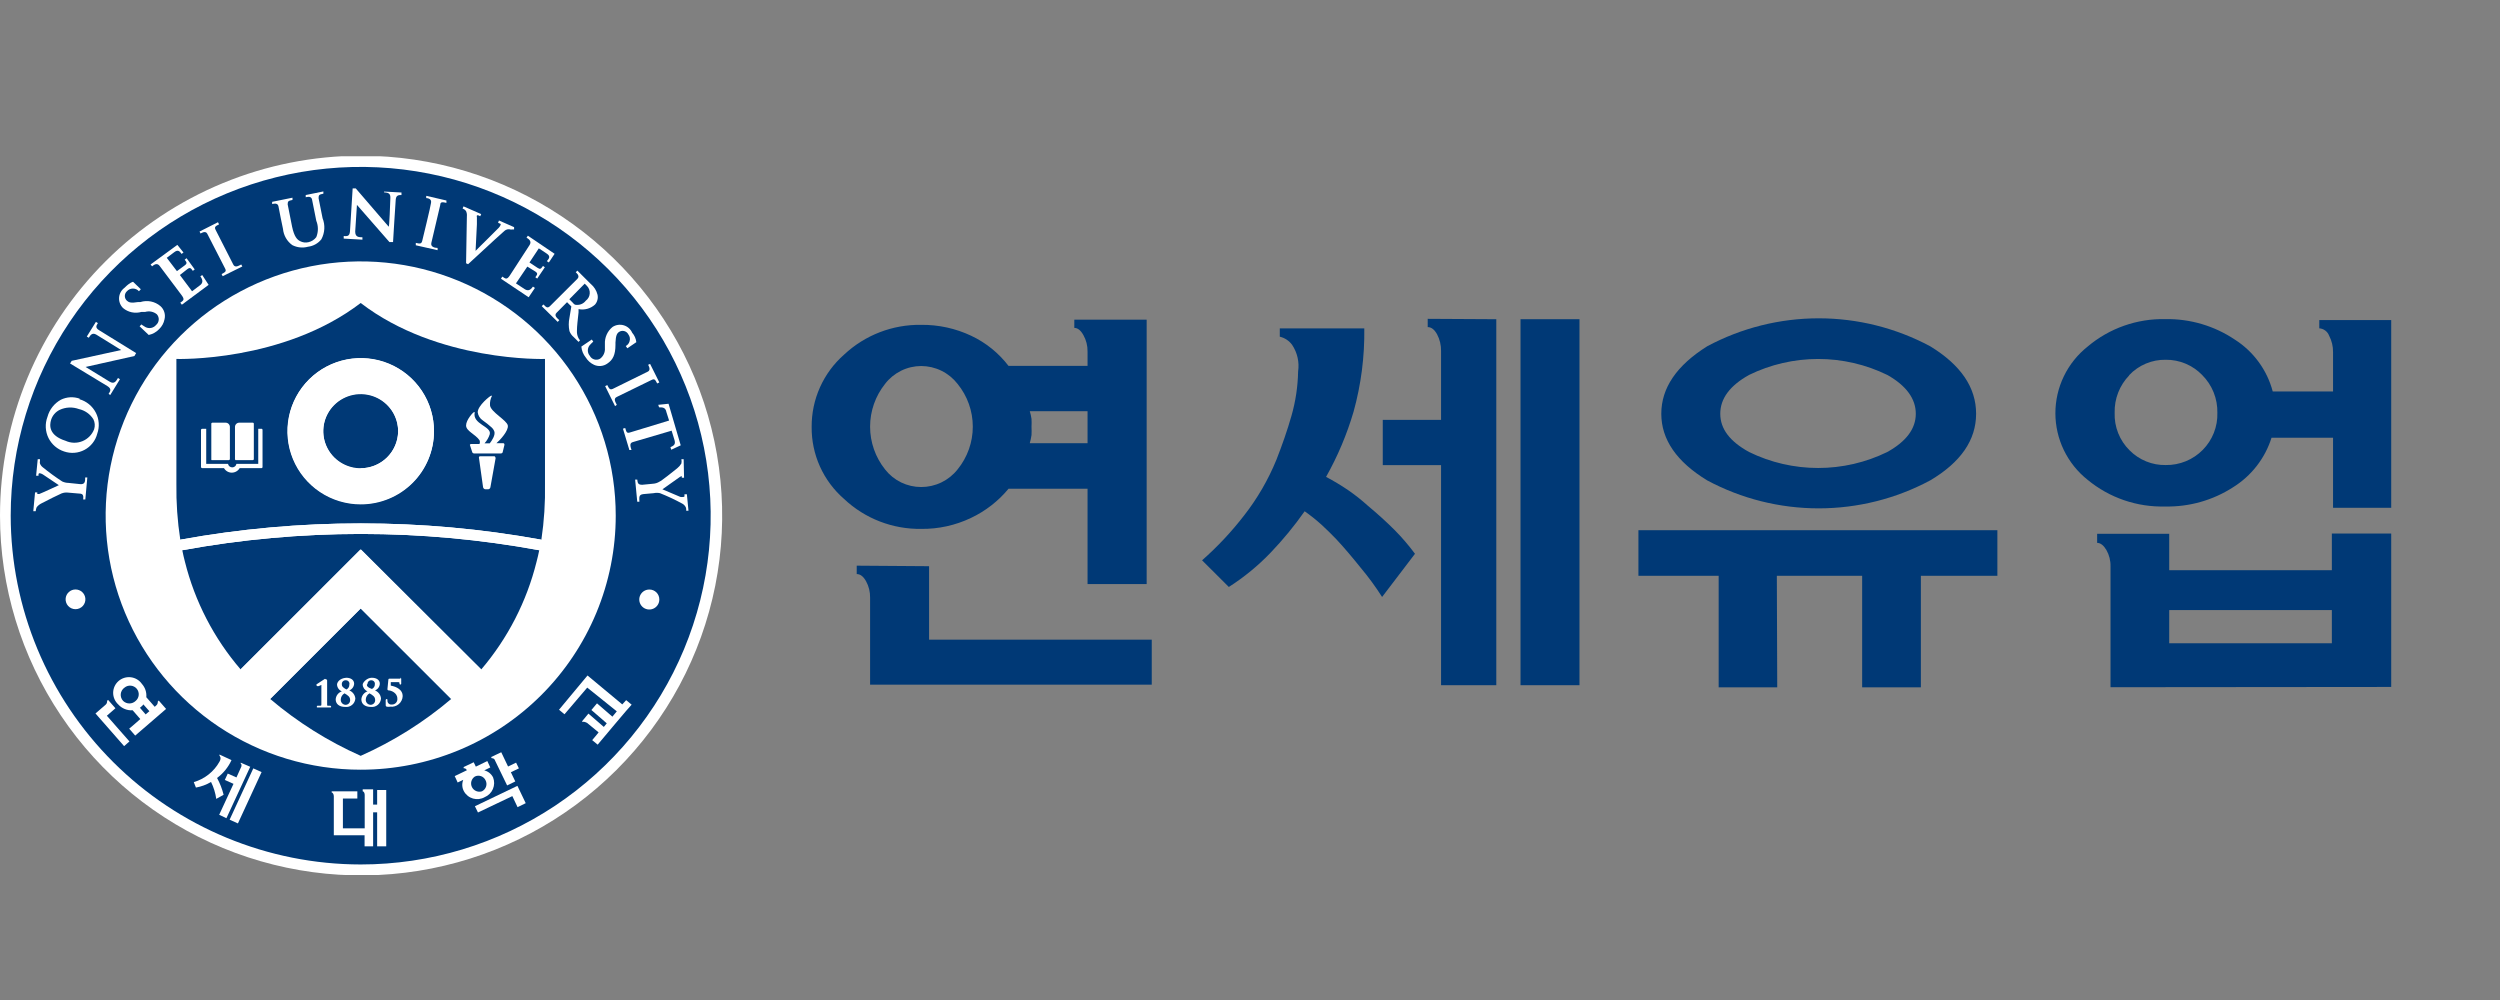 <svg width="160" height="64" viewBox="0 0 160 64" fill="none" xmlns="http://www.w3.org/2000/svg">
<rect x="0" y="0" width="160" height="64" fill="#808080" stroke="none"/>
<g clip-path="url(#clip0_20_2615)">
<path d="M0 32.996C0 37.551 1.355 42.003 3.895 45.79C6.434 49.578 10.043 52.529 14.266 54.273C18.489 56.016 23.136 56.472 27.618 55.583C32.101 54.694 36.219 52.501 39.451 49.28C42.683 46.059 44.884 41.956 45.776 37.489C46.667 33.021 46.21 28.391 44.461 24.183C42.711 19.974 39.749 16.378 35.949 13.847C32.149 11.316 27.68 9.966 23.11 9.966C16.981 9.966 11.103 12.392 6.769 16.711C2.435 21.03 0 26.888 0 32.996V32.996Z" fill="white"/>
<path d="M0.685 32.995C0.686 28.581 2.001 24.266 4.464 20.596C6.926 16.927 10.425 14.067 14.518 12.379C18.611 10.691 23.115 10.25 27.459 11.112C31.804 11.974 35.794 14.101 38.926 17.223C42.058 20.345 44.19 24.323 45.054 28.652C45.917 32.982 45.473 37.47 43.778 41.548C42.082 45.627 39.211 49.112 35.528 51.565C31.844 54.017 27.514 55.326 23.084 55.326C17.144 55.319 11.449 52.964 7.25 48.778C3.05 44.591 0.689 38.915 0.685 32.995V32.995Z" fill="#003976"/>
<path d="M23.084 49.261C19.855 49.261 16.699 48.307 14.015 46.519C11.331 44.732 9.239 42.191 8.003 39.218C6.768 36.245 6.445 32.974 7.076 29.819C7.706 26.663 9.262 23.765 11.546 21.491C13.829 19.216 16.738 17.668 19.905 17.041C23.072 16.414 26.354 16.738 29.336 17.97C32.319 19.203 34.867 21.289 36.66 23.965C38.452 26.641 39.408 29.787 39.407 33.004C39.407 35.14 38.984 37.254 38.164 39.227C37.343 41.2 36.141 42.993 34.625 44.503C33.109 46.012 31.31 47.21 29.33 48.026C27.349 48.843 25.227 49.262 23.084 49.261Z" fill="white"/>
<path d="M4.203 38.284C4.192 38.373 4.201 38.462 4.228 38.547C4.254 38.632 4.299 38.71 4.358 38.777C4.418 38.843 4.491 38.897 4.572 38.933C4.654 38.97 4.742 38.988 4.832 38.988C4.921 38.988 5.009 38.97 5.091 38.933C5.172 38.897 5.245 38.843 5.305 38.777C5.364 38.71 5.409 38.632 5.436 38.547C5.463 38.462 5.471 38.373 5.461 38.284C5.443 38.13 5.369 37.989 5.253 37.886C5.137 37.783 4.987 37.726 4.832 37.726C4.676 37.726 4.527 37.783 4.411 37.886C4.295 37.989 4.221 38.13 4.203 38.284V38.284Z" fill="white"/>
<path d="M42.197 38.369C42.197 38.496 42.159 38.62 42.089 38.725C42.018 38.83 41.918 38.912 41.801 38.96C41.683 39.009 41.554 39.021 41.43 38.997C41.305 38.972 41.191 38.911 41.101 38.822C41.011 38.732 40.95 38.618 40.925 38.494C40.901 38.37 40.913 38.241 40.962 38.124C41.011 38.008 41.093 37.908 41.198 37.837C41.304 37.767 41.428 37.73 41.555 37.73C41.64 37.728 41.724 37.744 41.802 37.776C41.88 37.808 41.952 37.855 42.011 37.914C42.071 37.974 42.119 38.045 42.15 38.123C42.182 38.201 42.198 38.285 42.197 38.369V38.369Z" fill="white"/>
<path d="M5.102 25.515C4.906 25.445 4.698 25.415 4.491 25.426C4.284 25.438 4.081 25.491 3.895 25.583C3.686 25.699 3.502 25.855 3.355 26.043C3.208 26.23 3.101 26.445 3.039 26.675C2.955 26.895 2.918 27.13 2.93 27.365C2.942 27.599 3.002 27.829 3.107 28.04C3.208 28.24 3.348 28.418 3.518 28.565C3.689 28.711 3.886 28.823 4.1 28.893C4.314 28.967 4.541 28.997 4.767 28.979C4.992 28.961 5.212 28.897 5.412 28.79C5.611 28.684 5.786 28.537 5.926 28.359C6.066 28.182 6.167 27.977 6.223 27.758C6.301 27.539 6.333 27.306 6.317 27.074C6.302 26.842 6.239 26.616 6.132 26.409C6.026 26.202 5.878 26.019 5.697 25.871C5.517 25.723 5.309 25.614 5.084 25.549L5.102 25.515ZM6.026 27.468C5.96 27.641 5.859 27.798 5.729 27.93C5.599 28.062 5.444 28.166 5.272 28.236C5.1 28.305 4.916 28.339 4.73 28.335C4.545 28.33 4.362 28.288 4.194 28.21C3.124 27.869 3.159 27.23 3.27 26.871C3.313 26.733 3.384 26.605 3.478 26.495C3.572 26.385 3.688 26.296 3.818 26.232C4.009 26.142 4.217 26.091 4.429 26.082C4.64 26.073 4.852 26.107 5.05 26.18C5.24 26.222 5.419 26.301 5.578 26.412C5.736 26.523 5.871 26.665 5.975 26.829C6.075 27.027 6.093 27.257 6.026 27.468V27.468Z" fill="white"/>
<path d="M9.518 21.438L8.936 20.884L9.047 20.764C9.047 20.764 9.244 20.901 9.313 20.935C9.424 20.993 9.552 21.011 9.675 20.986C9.798 20.961 9.909 20.895 9.989 20.798C10.038 20.757 10.078 20.707 10.107 20.65C10.137 20.593 10.154 20.532 10.159 20.468C10.164 20.404 10.156 20.34 10.135 20.28C10.115 20.22 10.082 20.164 10.04 20.116C9.938 20.031 9.817 19.973 9.687 19.946C9.557 19.919 9.423 19.925 9.295 19.962H9.056C8.854 20.021 8.64 20.03 8.434 19.987C8.228 19.944 8.036 19.85 7.875 19.715C7.786 19.628 7.718 19.523 7.674 19.408C7.63 19.292 7.612 19.168 7.621 19.045C7.63 18.922 7.666 18.802 7.726 18.694C7.786 18.585 7.869 18.492 7.969 18.419C8.32 18.06 8.517 18.035 8.517 18.035L9.013 18.512L8.893 18.64C8.845 18.586 8.786 18.542 8.719 18.512C8.653 18.483 8.581 18.467 8.508 18.467C8.435 18.467 8.363 18.483 8.297 18.512C8.23 18.542 8.171 18.586 8.123 18.64C8.081 18.679 8.047 18.725 8.024 18.777C8.001 18.83 7.989 18.886 7.989 18.943C7.989 19 8.001 19.056 8.024 19.109C8.047 19.161 8.081 19.207 8.123 19.246C8.243 19.357 8.388 19.408 8.842 19.331H8.987C9.204 19.263 9.435 19.25 9.658 19.295C9.881 19.34 10.089 19.44 10.263 19.587C10.382 19.691 10.47 19.826 10.516 19.976C10.563 20.127 10.567 20.287 10.528 20.44C10.482 20.678 10.362 20.895 10.186 21.063C10.007 21.253 9.774 21.384 9.518 21.438Z" fill="white"/>
<path d="M37.207 22.181L37.875 21.729L37.969 21.865C37.89 21.934 37.816 22.009 37.746 22.087C37.665 22.182 37.621 22.303 37.621 22.428C37.621 22.553 37.665 22.674 37.746 22.769C37.776 22.826 37.817 22.876 37.866 22.917C37.916 22.957 37.973 22.987 38.035 23.005C38.097 23.022 38.161 23.027 38.225 23.019C38.289 23.011 38.35 22.99 38.405 22.957C38.511 22.879 38.594 22.775 38.648 22.656C38.702 22.536 38.725 22.405 38.714 22.274V22.027C38.702 21.818 38.74 21.61 38.825 21.419C38.909 21.227 39.038 21.059 39.201 20.927C39.305 20.858 39.423 20.812 39.547 20.794C39.67 20.775 39.796 20.783 39.916 20.818C40.036 20.853 40.147 20.914 40.241 20.996C40.335 21.078 40.409 21.18 40.459 21.294C40.608 21.464 40.7 21.675 40.725 21.899L40.151 22.291L40.049 22.146C40.164 22.085 40.25 21.981 40.288 21.857C40.315 21.779 40.322 21.697 40.309 21.616C40.295 21.536 40.262 21.46 40.211 21.396C40.185 21.345 40.148 21.3 40.103 21.265C40.058 21.229 40.006 21.203 39.95 21.188C39.895 21.174 39.837 21.171 39.78 21.18C39.723 21.19 39.669 21.211 39.621 21.242C39.484 21.336 39.415 21.464 39.39 21.916V22.061C39.39 22.718 39.218 23.034 38.876 23.264C38.754 23.352 38.61 23.407 38.46 23.422C38.309 23.436 38.158 23.412 38.02 23.349C37.801 23.248 37.617 23.085 37.489 22.88C37.326 22.681 37.227 22.437 37.207 22.181V22.181Z" fill="white"/>
<path d="M11.992 17.225C12.163 17.097 12.214 17.157 12.342 17.336L12.462 17.242L11.94 16.525L11.82 16.619C11.957 16.79 11.992 16.858 11.82 16.986L11.324 17.353L10.673 16.5L11.161 16.133C11.392 15.962 11.495 16.073 11.623 16.252L11.743 16.159L11.35 15.672L9.638 16.926L9.732 17.046C9.843 16.96 10.057 16.773 10.237 17.046L11.632 18.905C11.837 19.186 11.735 19.229 11.538 19.374L11.64 19.502L13.352 18.231L12.941 17.6L12.822 17.685C13.01 17.941 12.976 18.112 12.822 18.24L12.291 18.641L11.512 17.6L11.992 17.225Z" fill="white"/>
<path d="M34.262 17.378C34.433 17.497 34.399 17.557 34.262 17.745L34.382 17.83L34.87 17.105L34.75 17.02C34.622 17.207 34.579 17.259 34.399 17.139L33.886 16.798L34.485 15.894L34.998 16.235C35.238 16.397 35.161 16.534 34.998 16.713L35.127 16.798L35.495 16.244L33.783 15.084L33.697 15.211C33.817 15.288 34.057 15.425 33.894 15.681L32.627 17.634C32.431 17.924 32.353 17.838 32.148 17.702L32.062 17.839L33.834 19.024L34.236 18.427L34.108 18.342C33.928 18.606 33.766 18.623 33.578 18.504L33.021 18.137L33.749 17.062L34.262 17.378Z" fill="white"/>
<path d="M13.797 14.708C13.703 14.521 13.797 14.47 14.02 14.359L13.951 14.222L12.77 14.819L12.838 14.947C12.838 14.947 13.138 14.734 13.258 14.947L14.405 17.182C14.508 17.37 14.405 17.421 14.182 17.54L14.251 17.677L15.509 17.054L15.441 16.926C15.252 17.02 15.038 17.156 14.927 16.926L13.797 14.708Z" fill="white"/>
<path d="M20.645 13.966L20.388 12.678C20.388 12.473 20.439 12.448 20.696 12.396V12.252L19.566 12.482V12.627C19.566 12.627 19.917 12.499 19.969 12.763L20.242 14.128C20.379 14.464 20.379 14.841 20.242 15.177C20.119 15.342 19.94 15.457 19.738 15.501C19.558 15.544 19.369 15.52 19.207 15.433C19.018 15.339 18.83 15.152 18.693 14.503L18.411 13.079C18.411 12.874 18.462 12.848 18.719 12.797V12.652L17.418 12.917V13.062C17.418 13.062 17.769 12.934 17.82 13.198C17.82 13.258 18.111 14.648 18.111 14.648C18.13 14.854 18.194 15.054 18.297 15.234C18.4 15.413 18.541 15.569 18.71 15.689C19.02 15.846 19.377 15.883 19.712 15.791C20.049 15.75 20.357 15.579 20.568 15.314C20.678 15.108 20.742 14.881 20.756 14.648C20.769 14.415 20.731 14.183 20.645 13.966V13.966Z" fill="white"/>
<path d="M28.177 13.113C28.177 12.909 28.323 12.926 28.571 12.985V12.832L27.279 12.533V12.678C27.279 12.678 27.646 12.678 27.587 12.977C27.587 13.105 27.022 15.416 27.022 15.416C26.97 15.621 26.868 15.604 26.611 15.544V15.698L28.006 16.013V15.868C27.801 15.868 27.552 15.791 27.604 15.553C27.655 15.314 28.177 13.113 28.177 13.113Z" fill="white"/>
<path d="M41.709 24.313C41.897 24.219 41.94 24.313 42.06 24.543L42.197 24.475L41.606 23.289L41.478 23.349C41.478 23.349 41.683 23.656 41.478 23.775L39.227 24.884C39.039 24.969 38.987 24.884 38.867 24.645L38.73 24.713L39.364 25.993L39.475 25.908C39.381 25.72 39.244 25.515 39.475 25.404L41.709 24.313Z" fill="white"/>
<path d="M42.787 25.84L42.128 25.908L42.18 26.07C42.394 26.07 42.556 26.07 42.633 26.3C42.633 26.352 42.685 26.454 42.822 26.915L40.331 27.674C40.125 27.742 40.091 27.674 40.014 27.392L39.869 27.435L40.279 28.8H40.416C40.356 28.595 40.262 28.365 40.493 28.296L42.984 27.563C43.13 28.023 43.155 28.126 43.172 28.177C43.249 28.45 43.113 28.527 42.907 28.62L42.959 28.783L43.566 28.501L42.787 25.84Z" fill="white"/>
<path d="M38.242 18.862C38.175 18.591 38.022 18.349 37.806 18.171L36.95 17.318L36.847 17.429C36.847 17.429 37.147 17.642 36.959 17.839C36.77 18.035 35.196 19.596 35.196 19.596C35.041 19.741 34.964 19.672 34.776 19.485L34.673 19.596L35.692 20.602L35.795 20.491C35.641 20.346 35.444 20.193 35.623 20.014L36.291 19.34L36.565 19.613L36.445 20.338C36.386 20.619 36.386 20.91 36.445 21.191C36.502 21.34 36.597 21.472 36.719 21.575L37.027 21.882L37.121 21.779L37.053 21.694C36.958 21.538 36.913 21.356 36.924 21.174C36.924 20.867 36.976 20.474 37.027 19.988C37.027 19.988 37.027 19.826 37.027 19.783C37.213 19.821 37.405 19.814 37.588 19.764C37.771 19.713 37.94 19.621 38.08 19.493C38.154 19.408 38.207 19.306 38.235 19.197C38.264 19.087 38.266 18.973 38.242 18.862V18.862ZM37.489 19.246C37.421 19.336 37.331 19.407 37.228 19.453C37.125 19.5 37.011 19.519 36.899 19.511C36.813 19.511 36.77 19.511 36.651 19.366L36.437 19.152L37.421 18.154L37.566 18.299C37.629 18.364 37.678 18.441 37.708 18.526C37.739 18.61 37.751 18.7 37.743 18.79C37.736 18.88 37.71 18.967 37.666 19.045C37.622 19.124 37.562 19.192 37.489 19.246V19.246Z" fill="white"/>
<path d="M4.382 30.906C4.243 30.904 4.106 30.872 3.98 30.813C3.548 30.531 3.13 30.226 2.73 29.9C2.653 29.84 2.594 29.761 2.559 29.67C2.545 29.614 2.545 29.555 2.559 29.499C2.559 29.499 2.559 29.388 2.559 29.388H2.414L2.311 30.446H2.465C2.465 30.446 2.465 30.369 2.465 30.335C2.472 30.32 2.482 30.307 2.496 30.298C2.51 30.289 2.526 30.284 2.542 30.284C2.612 30.299 2.678 30.324 2.739 30.361L3.766 31.051C3.766 31.051 2.628 31.58 2.517 31.614C2.474 31.62 2.431 31.62 2.388 31.614C2.388 31.614 2.388 31.614 2.388 31.614C2.384 31.58 2.384 31.546 2.388 31.512H2.243L2.131 32.715H2.285C2.29 32.623 2.313 32.533 2.354 32.45C2.443 32.346 2.554 32.261 2.679 32.203C2.91 32.075 3.877 31.597 3.937 31.58C4.076 31.526 4.226 31.508 4.374 31.529L5.076 31.589C5.35 31.589 5.341 31.759 5.324 31.964H5.461L5.589 30.557H5.452C5.452 30.796 5.452 31.017 5.119 30.983L4.382 30.906Z" fill="white"/>
<path d="M41.837 31.563C41.97 31.534 42.107 31.534 42.239 31.563C42.72 31.754 43.189 31.973 43.643 32.22C43.73 32.262 43.804 32.327 43.857 32.408C43.894 32.457 43.915 32.517 43.917 32.578C43.917 32.578 43.917 32.689 43.917 32.689H44.063L43.96 31.631H43.806C43.806 31.631 43.806 31.708 43.806 31.742C43.806 31.776 43.806 31.802 43.746 31.802C43.678 31.816 43.608 31.816 43.541 31.802L42.394 31.316L43.515 30.523C43.515 30.523 43.6 30.471 43.635 30.471C43.669 30.471 43.635 30.471 43.635 30.471C43.637 30.506 43.637 30.54 43.635 30.574H43.78L43.754 29.388H43.609C43.627 29.478 43.627 29.571 43.609 29.661C43.54 29.779 43.45 29.883 43.344 29.968C43.138 30.139 42.274 30.821 42.214 30.821C42.091 30.901 41.949 30.948 41.803 30.958L41.101 31.026C40.827 31.026 40.81 30.906 40.784 30.693H40.648L40.784 32.109H40.921C40.921 31.87 40.853 31.657 41.17 31.623L41.837 31.563Z" fill="white"/>
<path d="M8.713 22.598L8.602 22.786L5.478 23.485L7.01 24.423C7.327 24.619 7.438 24.372 7.549 24.193L7.677 24.27L7.053 25.285L6.95 25.208C7.053 25.046 7.172 24.892 6.864 24.705L4.485 23.263L4.588 23.093L7.754 22.402L6.171 21.421C5.889 21.25 5.769 21.481 5.683 21.617L5.555 21.54L6.137 20.602L6.265 20.679C6.171 20.832 6.068 20.969 6.351 21.139C6.633 21.31 8.713 22.598 8.713 22.598Z" fill="white"/>
<path d="M25.155 15.493H24.924L22.844 13.113L22.733 14.819C22.733 15.194 22.981 15.178 23.195 15.186V15.339L21.997 15.271V15.109C22.185 15.109 22.374 15.16 22.399 14.802C22.425 14.444 22.57 12.056 22.57 12.056H22.767C23.127 12.465 24.822 14.435 24.873 14.504C24.924 14.572 24.967 12.985 24.984 12.653C25.001 12.32 24.745 12.329 24.582 12.312V12.26L25.695 12.32V12.482C25.523 12.482 25.352 12.482 25.327 12.772C25.301 13.062 25.155 15.493 25.155 15.493Z" fill="white"/>
<path d="M32.902 14.683V14.538L31.934 14.111L31.875 14.256L31.986 14.307C31.986 14.307 32.054 14.307 32.046 14.384C32.016 14.453 31.976 14.516 31.926 14.572L31.019 15.476C31.019 15.476 30.505 15.979 30.437 16.056C30.437 15.971 30.497 14.811 30.522 14.35V13.906C30.508 13.868 30.508 13.825 30.522 13.787C30.538 13.779 30.556 13.774 30.574 13.774C30.591 13.774 30.609 13.779 30.625 13.787L30.736 13.838L30.796 13.702L29.666 13.207L29.606 13.344C29.69 13.376 29.764 13.428 29.82 13.497C29.872 13.603 29.893 13.721 29.88 13.838L29.829 16.849L29.957 16.909L31.669 15.331L32.285 14.777C32.339 14.727 32.404 14.694 32.475 14.679C32.546 14.664 32.619 14.668 32.688 14.691L32.902 14.683Z" fill="white"/>
<path d="M24.137 50.541V51.496H23.88V50.516H23.213V50.644C23.281 50.644 23.341 50.755 23.341 50.874V53.015H21.946V51.104H22.87V50.644H21.227V50.72C21.296 50.72 21.364 50.84 21.364 50.959V53.458H23.333V54.166H23.88V51.991H24.137V54.166H24.719V50.558H24.137V50.541Z" fill="white"/>
<path d="M39.826 45.082L37.6 43.231L35.777 45.423C35.777 45.423 36.103 45.688 36.128 45.713L37.583 44.007L39.475 45.525C39.312 45.713 39.193 45.867 39.193 45.867L38.208 45.014L37.849 45.44L38.833 46.293L38.645 46.523L37.66 45.67L37.249 46.165L37.309 46.216C37.309 46.157 37.481 46.216 37.575 46.267L38.311 46.873C38.311 46.873 37.926 47.351 37.9 47.368L38.251 47.658C38.251 47.658 40.391 45.099 40.425 45.099L40.074 44.809L39.826 45.082Z" fill="white"/>
<path d="M16.211 49.176L14.696 52.46L15.227 52.699C15.227 52.699 16.725 49.449 16.742 49.415L16.211 49.176Z" fill="white"/>
<path d="M15.406 48.81V48.878C15.466 48.878 15.483 49.04 15.406 49.151L15.133 49.756L14.576 49.509C14.576 49.509 14.405 49.884 14.388 49.918L14.944 50.166L14.028 52.145L14.491 52.366L16.014 49.074L15.406 48.81Z" fill="white"/>
<path d="M13.892 49.79C14.292 49.493 14.61 49.1 14.816 48.647V48.647L14.046 48.289V48.366C14.046 48.366 14.2 48.485 14.046 48.75C13.692 49.383 13.101 49.852 12.402 50.055C12.402 50.055 12.531 50.379 12.539 50.404C12.88 50.343 13.208 50.222 13.507 50.046V50.046C13.675 50.387 13.788 50.753 13.84 51.129L14.311 50.865C14.218 50.49 14.077 50.129 13.892 49.79V49.79Z" fill="white"/>
<path d="M30.59 52L32.79 50.951L33.124 51.659L33.646 51.403L33.115 50.294L30.394 51.599C30.394 51.599 30.573 51.974 30.59 52Z" fill="white"/>
<path d="M32.08 48.144L31.429 48.451L31.472 48.528C31.532 48.528 31.635 48.528 31.686 48.681L32.456 50.268L32.978 50.012L32.696 49.423L33.209 49.176C33.209 49.176 33.047 48.835 33.03 48.809L32.516 49.057L32.08 48.144Z" fill="white"/>
<path d="M29.692 50.643C29.753 50.755 29.837 50.854 29.937 50.934C30.037 51.014 30.153 51.073 30.276 51.108C30.4 51.143 30.529 51.153 30.656 51.138C30.784 51.122 30.907 51.082 31.018 51.019C31.256 50.92 31.445 50.733 31.546 50.497C31.647 50.261 31.651 49.995 31.558 49.756C31.502 49.644 31.423 49.546 31.326 49.468C31.228 49.389 31.114 49.334 30.993 49.304L31.378 49.116C31.378 49.116 31.198 48.741 31.189 48.707L30.453 49.065L30.317 48.784L29.674 49.091V49.168C29.726 49.168 29.82 49.168 29.88 49.296L29.101 49.671C29.101 49.671 29.281 50.046 29.289 50.08L29.649 49.91C29.601 50.027 29.579 50.154 29.587 50.281C29.594 50.408 29.63 50.532 29.692 50.643V50.643ZM30.847 50.643C30.724 50.684 30.591 50.678 30.473 50.627C30.354 50.577 30.258 50.485 30.202 50.369C30.146 50.253 30.135 50.12 30.17 49.997C30.206 49.873 30.285 49.766 30.393 49.697C30.454 49.666 30.521 49.649 30.589 49.645C30.657 49.642 30.725 49.652 30.789 49.675C30.853 49.698 30.911 49.734 30.961 49.78C31.011 49.826 31.051 49.882 31.078 49.944C31.109 50.005 31.128 50.071 31.133 50.14C31.138 50.208 31.13 50.276 31.108 50.341C31.087 50.406 31.053 50.466 31.008 50.518C30.963 50.57 30.908 50.612 30.847 50.643V50.643Z" fill="white"/>
<path d="M7.387 45.329L6.916 44.792L6.856 44.852C6.856 44.903 6.856 45.022 6.762 45.099L6.111 45.662L7.943 47.752L8.285 47.453L6.839 45.807L7.387 45.329Z" fill="white"/>
<path d="M8.491 45.458L8.979 46.02C8.979 46.02 8.302 46.618 8.268 46.635L8.653 47.078L10.63 45.372L10.16 44.835C10.138 44.853 10.118 44.873 10.1 44.895V44.895C10.1 44.937 10.1 45.065 10.006 45.142L9.903 45.236L9.364 44.622C9.378 44.468 9.36 44.313 9.312 44.166C9.263 44.019 9.185 43.884 9.081 43.769C9 43.653 8.896 43.555 8.774 43.482C8.653 43.409 8.517 43.362 8.377 43.345C8.236 43.327 8.093 43.34 7.957 43.381C7.822 43.422 7.696 43.491 7.589 43.584C7.482 43.677 7.396 43.791 7.336 43.919C7.276 44.047 7.244 44.187 7.242 44.328C7.24 44.469 7.268 44.61 7.324 44.74C7.38 44.87 7.462 44.986 7.566 45.082C7.681 45.211 7.824 45.312 7.985 45.377C8.145 45.442 8.318 45.47 8.491 45.458V45.458ZM9.561 45.517L9.321 45.722L8.953 45.295C8.985 45.278 9.014 45.255 9.039 45.227C9.093 45.188 9.139 45.139 9.175 45.082L9.561 45.517ZM7.969 44.008C8.025 43.961 8.09 43.926 8.159 43.904C8.229 43.883 8.303 43.875 8.375 43.882C8.448 43.889 8.519 43.91 8.583 43.944C8.648 43.978 8.705 44.024 8.752 44.08C8.798 44.136 8.834 44.201 8.855 44.27C8.877 44.34 8.884 44.413 8.878 44.485C8.871 44.558 8.85 44.628 8.816 44.693C8.782 44.757 8.735 44.814 8.679 44.861C8.572 44.963 8.43 45.021 8.281 45.021C8.133 45.021 7.99 44.963 7.883 44.861C7.826 44.802 7.783 44.731 7.756 44.654C7.73 44.577 7.72 44.495 7.728 44.414C7.736 44.333 7.762 44.255 7.804 44.185C7.845 44.114 7.901 44.054 7.969 44.008Z" fill="white"/>
<path d="M23.084 25.191C22.61 25.191 22.147 25.331 21.753 25.593C21.358 25.856 21.051 26.229 20.87 26.665C20.689 27.102 20.641 27.582 20.733 28.045C20.826 28.508 21.054 28.934 21.389 29.268C21.725 29.602 22.152 29.829 22.616 29.922C23.081 30.014 23.563 29.966 24.001 29.786C24.439 29.605 24.813 29.299 25.077 28.906C25.34 28.513 25.481 28.052 25.481 27.579C25.481 26.946 25.228 26.338 24.779 25.89C24.329 25.442 23.72 25.191 23.084 25.191Z" fill="#003976"/>
<path d="M17.29 44.732C19.037 46.215 20.988 47.441 23.084 48.374C25.18 47.441 27.131 46.215 28.879 44.732L23.084 38.94L17.29 44.732Z" fill="#003976"/>
<path d="M34.879 30.957V22.973C34.879 22.973 28.031 23.195 23.084 19.391C18.111 23.195 11.289 22.973 11.289 22.973V30.957C11.272 32.156 11.355 33.354 11.538 34.539C19.178 33.15 27.007 33.15 34.648 34.539C34.825 33.353 34.902 32.155 34.879 30.957V30.957ZM23.084 32.245C22.157 32.243 21.251 31.967 20.482 31.452C19.712 30.937 19.113 30.205 18.761 29.351C18.409 28.496 18.32 27.556 18.504 26.651C18.689 25.745 19.139 24.915 19.797 24.265C20.456 23.614 21.293 23.174 22.203 22.998C23.114 22.823 24.056 22.921 24.91 23.279C25.764 23.638 26.493 24.241 27.003 25.013C27.513 25.784 27.781 26.689 27.774 27.613C27.765 28.846 27.267 30.025 26.388 30.893C25.509 31.761 24.321 32.247 23.084 32.245V32.245Z" fill="#003976"/>
<path d="M11.666 35.214C11.717 35.461 11.769 35.708 11.837 35.956C12.471 38.495 13.69 40.851 15.398 42.839L23.101 35.162L30.804 42.839C32.499 40.847 33.709 38.491 34.339 35.956C34.408 35.708 34.459 35.461 34.511 35.214C26.962 33.826 19.223 33.826 11.675 35.214H11.666Z" fill="#003976"/>
<path d="M15.073 29.448H16.177C16.195 29.448 16.213 29.441 16.226 29.428C16.238 29.415 16.245 29.398 16.245 29.38V27.119C16.245 27.101 16.238 27.084 16.226 27.071C16.213 27.058 16.195 27.051 16.177 27.051H15.321C15.284 27.05 15.248 27.056 15.214 27.069C15.18 27.082 15.148 27.102 15.122 27.128C15.096 27.153 15.075 27.184 15.06 27.217C15.046 27.251 15.039 27.287 15.039 27.324V29.38C15.038 29.393 15.041 29.406 15.047 29.418C15.053 29.43 15.062 29.44 15.073 29.448V29.448Z" fill="white"/>
<path d="M13.541 29.448H14.653C14.67 29.445 14.685 29.437 14.696 29.425C14.707 29.412 14.713 29.396 14.713 29.379V27.324C14.713 27.251 14.684 27.182 14.633 27.131C14.582 27.079 14.512 27.051 14.439 27.051H13.583C13.567 27.053 13.552 27.061 13.54 27.074C13.529 27.086 13.523 27.102 13.524 27.119V29.379C13.52 29.391 13.52 29.404 13.523 29.416C13.526 29.428 13.532 29.439 13.541 29.448V29.448Z" fill="white"/>
<path d="M16.759 27.443H16.528V29.687H15.132C15.121 29.75 15.088 29.807 15.039 29.848C14.989 29.889 14.927 29.912 14.863 29.912C14.799 29.912 14.736 29.889 14.687 29.848C14.638 29.807 14.604 29.75 14.593 29.687V29.687H13.198V27.443H12.941C12.922 27.443 12.904 27.45 12.89 27.463C12.875 27.475 12.866 27.493 12.864 27.512V29.891C12.866 29.91 12.875 29.928 12.89 29.94C12.904 29.953 12.922 29.96 12.941 29.96H14.336C14.386 30.048 14.457 30.121 14.545 30.172C14.632 30.223 14.732 30.25 14.833 30.25C14.935 30.25 15.036 30.223 15.124 30.172C15.213 30.121 15.287 30.048 15.338 29.96H16.733C16.751 29.96 16.769 29.952 16.781 29.94C16.794 29.927 16.802 29.909 16.802 29.891V27.512C16.802 27.497 16.799 27.483 16.791 27.471C16.784 27.458 16.772 27.449 16.759 27.443V27.443Z" fill="white"/>
<path d="M31.643 29.2H30.727C30.707 29.2 30.687 29.208 30.673 29.222C30.659 29.237 30.65 29.256 30.65 29.276L30.916 31.179C30.922 31.217 30.942 31.252 30.972 31.277C31.001 31.302 31.039 31.316 31.078 31.315H31.232C31.27 31.315 31.307 31.302 31.336 31.276C31.364 31.251 31.382 31.216 31.387 31.179L31.72 29.319C31.72 29.319 31.695 29.2 31.643 29.2Z" fill="white"/>
<path d="M31.772 28.364C32.012 28.16 32.559 27.562 32.5 27.23C32.44 26.897 31.421 26.377 31.361 25.95C31.343 25.735 31.388 25.519 31.49 25.328C31.49 25.328 31.49 25.328 31.43 25.328C31.37 25.328 30.574 25.959 30.574 26.385C30.587 26.49 30.622 26.591 30.678 26.681C30.735 26.771 30.81 26.848 30.899 26.906C31.09 27.04 31.273 27.185 31.447 27.341C31.53 27.412 31.595 27.503 31.635 27.605C31.721 27.835 31.481 28.202 31.344 28.373H31.01C31.162 28.205 31.275 28.008 31.344 27.793C31.481 27.281 30.197 27.153 30.385 26.377C30.385 26.377 30.385 26.377 30.334 26.377C30.283 26.377 29.829 26.872 29.829 27.23C29.829 27.588 30.411 27.784 30.685 28.168C30.704 28.206 30.714 28.249 30.714 28.292C30.714 28.334 30.704 28.377 30.685 28.415H30.163C30.163 28.415 30.035 28.415 30.086 28.518L30.231 28.961C30.242 28.98 30.259 28.996 30.279 29.007C30.298 29.017 30.32 29.022 30.343 29.021H32.054C32.077 29.022 32.099 29.017 32.119 29.007C32.138 28.996 32.155 28.98 32.166 28.961L32.286 28.466C32.286 28.356 32.2 28.364 32.2 28.364H31.772Z" fill="white"/>
<path d="M20.799 43.444L20.259 43.794C20.256 43.803 20.253 43.814 20.253 43.824C20.253 43.834 20.256 43.844 20.259 43.854C20.259 43.854 20.259 43.913 20.311 43.913H20.388L20.568 43.837V43.888V45.074C20.568 45.142 20.568 45.159 20.499 45.167H20.319C20.319 45.167 20.277 45.167 20.277 45.227C20.277 45.287 20.277 45.278 20.345 45.278H21.124C21.184 45.278 21.192 45.278 21.192 45.227C21.193 45.213 21.188 45.199 21.178 45.188C21.169 45.177 21.155 45.169 21.141 45.167H20.996C20.944 45.167 20.936 45.167 20.936 45.074V44.553V44.127V43.564C20.936 43.495 20.936 43.487 20.876 43.487L20.799 43.444Z" fill="white"/>
<path d="M21.809 44.783C21.809 44.7 21.831 44.618 21.873 44.546C21.915 44.474 21.976 44.415 22.049 44.374C22.237 44.485 22.408 44.587 22.408 44.792C22.412 44.833 22.407 44.874 22.393 44.913C22.38 44.952 22.358 44.987 22.33 45.017C22.302 45.047 22.267 45.07 22.229 45.086C22.191 45.102 22.15 45.109 22.109 45.108C22.026 45.103 21.949 45.067 21.893 45.006C21.837 44.946 21.807 44.866 21.809 44.783V44.783ZM21.57 43.819C21.576 43.912 21.608 44.002 21.662 44.077C21.716 44.152 21.791 44.211 21.878 44.246C21.768 44.283 21.673 44.351 21.603 44.442C21.533 44.533 21.491 44.643 21.484 44.758C21.484 45.065 21.724 45.244 22.092 45.244C22.17 45.253 22.25 45.247 22.326 45.225C22.401 45.202 22.472 45.165 22.533 45.115C22.594 45.064 22.644 45.002 22.68 44.932C22.716 44.862 22.737 44.785 22.742 44.707C22.732 44.593 22.691 44.484 22.623 44.393C22.555 44.301 22.463 44.23 22.357 44.186C22.443 44.151 22.518 44.093 22.573 44.017C22.627 43.942 22.659 43.853 22.665 43.76C22.665 43.521 22.46 43.376 22.16 43.376C21.724 43.41 21.57 43.675 21.57 43.819ZM21.878 43.777C21.876 43.744 21.882 43.712 21.894 43.682C21.906 43.652 21.925 43.625 21.948 43.602C21.971 43.58 21.999 43.562 22.03 43.551C22.061 43.54 22.093 43.536 22.126 43.538C22.162 43.535 22.197 43.541 22.23 43.555C22.263 43.569 22.292 43.591 22.315 43.619C22.338 43.646 22.353 43.679 22.361 43.714C22.368 43.749 22.367 43.785 22.357 43.819C22.36 43.883 22.343 43.947 22.309 44.002C22.276 44.056 22.227 44.1 22.169 44.127C21.955 44.007 21.878 43.93 21.878 43.819V43.777Z" fill="white"/>
<path d="M23.409 44.783C23.409 44.7 23.431 44.618 23.474 44.546C23.516 44.474 23.576 44.415 23.649 44.374C23.846 44.485 24.009 44.587 24.009 44.792C24.012 44.832 24.007 44.873 23.994 44.911C23.981 44.949 23.96 44.984 23.933 45.014C23.906 45.043 23.872 45.067 23.835 45.083C23.798 45.099 23.758 45.108 23.718 45.108C23.676 45.106 23.635 45.097 23.597 45.08C23.559 45.063 23.525 45.039 23.496 45.009C23.468 44.979 23.445 44.944 23.43 44.905C23.415 44.866 23.408 44.825 23.409 44.783V44.783ZM23.212 43.819C23.218 43.912 23.251 44.002 23.305 44.077C23.36 44.152 23.434 44.211 23.521 44.246C23.412 44.283 23.316 44.351 23.246 44.442C23.176 44.533 23.134 44.643 23.127 44.758C23.127 45.065 23.367 45.244 23.743 45.244C23.821 45.252 23.9 45.245 23.975 45.222C24.049 45.199 24.119 45.161 24.179 45.111C24.239 45.061 24.288 44.999 24.323 44.93C24.359 44.86 24.38 44.784 24.385 44.707C24.375 44.593 24.334 44.484 24.266 44.393C24.198 44.301 24.106 44.23 24 44.186C24.088 44.153 24.163 44.095 24.218 44.019C24.273 43.943 24.304 43.853 24.308 43.76C24.308 43.521 24.103 43.376 23.795 43.376C23.486 43.376 23.212 43.675 23.212 43.819ZM23.521 43.777C23.519 43.744 23.525 43.712 23.537 43.682C23.549 43.652 23.568 43.625 23.591 43.602C23.614 43.58 23.642 43.562 23.673 43.551C23.704 43.54 23.736 43.536 23.769 43.538C23.8 43.538 23.832 43.544 23.86 43.557C23.889 43.57 23.915 43.588 23.936 43.612C23.957 43.635 23.973 43.663 23.983 43.693C23.992 43.723 23.995 43.754 23.991 43.785C23.994 43.849 23.977 43.913 23.944 43.967C23.91 44.022 23.861 44.066 23.803 44.093C23.555 44.007 23.478 43.93 23.478 43.819L23.521 43.777Z" fill="white"/>
<path d="M25.635 43.436H24.925C24.916 43.434 24.907 43.435 24.899 43.438C24.891 43.44 24.883 43.444 24.877 43.45C24.87 43.456 24.865 43.462 24.861 43.47C24.858 43.478 24.856 43.487 24.856 43.495L24.796 44.101C24.795 44.112 24.796 44.123 24.799 44.133C24.803 44.143 24.808 44.153 24.816 44.161C24.823 44.169 24.832 44.175 24.842 44.18C24.852 44.184 24.862 44.186 24.873 44.186C25.027 44.186 25.43 44.34 25.43 44.707C25.436 44.756 25.431 44.805 25.416 44.852C25.401 44.899 25.376 44.943 25.343 44.979C25.31 45.016 25.269 45.044 25.223 45.064C25.177 45.083 25.128 45.092 25.079 45.09C25.041 45.096 25.003 45.093 24.966 45.081C24.93 45.069 24.897 45.05 24.87 45.023C24.843 44.997 24.822 44.965 24.809 44.929C24.796 44.893 24.792 44.855 24.796 44.818C24.796 44.749 24.796 44.741 24.745 44.741C24.694 44.741 24.685 44.792 24.685 44.809V45.108C24.681 45.131 24.684 45.156 24.695 45.177C24.706 45.199 24.723 45.216 24.745 45.227V45.227C24.821 45.241 24.9 45.241 24.976 45.227C25.074 45.239 25.174 45.23 25.268 45.202C25.363 45.173 25.45 45.125 25.525 45.061C25.6 44.997 25.661 44.917 25.703 44.829C25.746 44.74 25.769 44.643 25.772 44.544C25.772 44.152 25.387 43.947 25.01 43.879C25.006 43.805 25.006 43.731 25.01 43.657H25.404C25.567 43.657 25.567 43.657 25.567 43.743C25.565 43.751 25.566 43.76 25.568 43.768C25.571 43.776 25.575 43.784 25.581 43.791C25.586 43.797 25.593 43.802 25.601 43.806C25.609 43.809 25.618 43.811 25.627 43.811C25.64 43.811 25.653 43.806 25.663 43.796C25.672 43.786 25.678 43.773 25.678 43.76V43.453C25.678 43.453 25.678 43.376 25.618 43.376L25.635 43.436Z" fill="white"/>
<path d="M15.398 42.839C15.98 43.516 16.613 44.149 17.29 44.732L23.084 38.941L28.879 44.732C29.554 44.147 30.186 43.514 30.77 42.839L23.067 35.162L15.398 42.839Z" fill="white"/>
<path d="M23.084 33.499C19.212 33.497 15.347 33.846 11.538 34.54C11.538 34.761 11.615 34.983 11.666 35.214C19.214 33.826 26.954 33.826 34.502 35.214C34.553 34.983 34.587 34.761 34.63 34.54C30.821 33.846 26.956 33.497 23.084 33.499V33.499Z" fill="white"/>
<path d="M27.774 27.614C27.776 26.689 27.503 25.785 26.988 25.015C26.474 24.245 25.742 23.645 24.885 23.289C24.028 22.934 23.085 22.84 22.174 23.02C21.264 23.199 20.427 23.644 19.77 24.297C19.114 24.951 18.666 25.783 18.484 26.69C18.303 27.597 18.395 28.538 18.75 29.392C19.105 30.247 19.706 30.977 20.477 31.491C21.249 32.005 22.156 32.28 23.084 32.28C23.7 32.281 24.309 32.161 24.878 31.927C25.447 31.693 25.965 31.349 26.4 30.916C26.836 30.483 27.181 29.968 27.417 29.401C27.653 28.835 27.774 28.227 27.774 27.614ZM23.084 30.002C22.61 30.002 22.147 29.862 21.753 29.6C21.358 29.337 21.051 28.964 20.87 28.528C20.689 28.091 20.641 27.611 20.733 27.148C20.826 26.685 21.054 26.259 21.389 25.925C21.724 25.591 22.152 25.364 22.616 25.271C23.081 25.179 23.563 25.227 24.001 25.407C24.439 25.588 24.813 25.894 25.077 26.287C25.34 26.68 25.481 27.142 25.481 27.614C25.472 28.241 25.215 28.84 24.767 29.281C24.318 29.721 23.714 29.968 23.084 29.968V30.002Z" fill="white"/>
<path d="M62.14 33.149C61.146 33.623 60.057 33.862 58.956 33.849C57.125 33.875 55.357 33.19 54.026 31.938C53.365 31.364 52.836 30.655 52.477 29.858C52.118 29.061 51.937 28.197 51.946 27.323C51.94 26.448 52.122 25.581 52.481 24.782C52.84 23.983 53.366 23.27 54.026 22.692C55.359 21.444 57.127 20.762 58.956 20.79C60.062 20.778 61.157 21.017 62.157 21.489C63.096 21.932 63.915 22.593 64.545 23.417H69.603V22.496C69.609 22.129 69.518 21.767 69.338 21.447C69.167 21.139 68.97 20.986 68.756 20.986V20.457H73.386V37.38H69.603V31.281H64.545C63.891 32.072 63.069 32.71 62.14 33.149V33.149ZM59.461 36.237V40.937H73.712V43.819H55.686V38.25C55.693 37.884 55.604 37.522 55.429 37.201C55.258 36.894 55.061 36.74 54.83 36.74V36.203L59.461 36.237ZM56.645 24.568C56.024 25.347 55.686 26.312 55.686 27.306C55.686 28.301 56.024 29.266 56.645 30.044C56.918 30.395 57.269 30.679 57.669 30.874C58.07 31.069 58.51 31.17 58.956 31.17C59.404 31.17 59.846 31.069 60.25 30.874C60.653 30.679 61.007 30.395 61.284 30.044C61.915 29.27 62.259 28.303 62.259 27.306C62.259 26.309 61.915 25.342 61.284 24.568C61.009 24.214 60.656 23.926 60.252 23.728C59.849 23.53 59.405 23.427 58.956 23.425C58.508 23.427 58.067 23.53 57.666 23.729C57.266 23.927 56.916 24.214 56.645 24.568ZM69.603 28.364V26.317H65.906C65.956 26.479 65.993 26.644 66.017 26.812C66.026 26.982 66.026 27.153 66.017 27.323C66.026 27.497 66.026 27.67 66.017 27.844C65.991 28.019 65.954 28.193 65.906 28.364H69.603Z" fill="#003976"/>
<path d="M86.288 31.374C86.727 31.676 87.144 32.006 87.538 32.363C88.163 32.884 88.728 33.395 89.25 33.916C89.722 34.393 90.159 34.903 90.559 35.442L88.454 38.206C88.042 37.557 87.587 36.936 87.093 36.347C86.511 35.621 85.989 35.007 85.526 34.513C85.227 34.197 84.902 33.882 84.568 33.574C84.229 33.269 83.871 32.984 83.498 32.721C82.84 33.656 82.114 34.539 81.324 35.366C80.522 36.203 79.623 36.941 78.645 37.566L76.933 35.86C77.915 34.995 78.812 34.038 79.612 33.003C80.468 31.91 81.168 30.705 81.692 29.421C82.06 28.482 82.385 27.553 82.651 26.623C82.917 25.696 83.061 24.738 83.079 23.774C83.167 23.177 83.03 22.569 82.694 22.068C82.502 21.806 82.222 21.622 81.906 21.548V21.019H87.315C87.34 22.816 87.11 24.608 86.631 26.341C86.204 27.797 85.612 29.199 84.868 30.521C85.357 30.778 85.832 31.063 86.288 31.374V31.374ZM95.763 20.43V43.853H92.228V29.77H88.497V26.87H92.228V22.469C92.235 22.095 92.147 21.725 91.972 21.394C91.8 21.087 91.604 20.934 91.373 20.934V20.405L95.763 20.43ZM101.087 20.43V43.853H97.313V20.43H101.087Z" fill="#003976"/>
<path d="M113.743 43.991H109.994V36.851H104.859V33.934H127.832V36.851H122.936V43.991H119.178V36.851H113.718L113.743 43.991ZM123.535 22.163C125.492 23.358 126.471 24.796 126.471 26.479C126.471 28.163 125.492 29.584 123.535 30.744C121.341 31.92 118.888 32.535 116.397 32.535C113.905 32.535 111.453 31.92 109.258 30.744C107.301 29.55 106.323 28.128 106.323 26.479C106.323 24.83 107.301 23.392 109.258 22.163C111.453 20.988 113.905 20.372 116.397 20.372C118.888 20.372 121.341 20.988 123.535 22.163V22.163ZM120.788 28.927C122.003 28.253 122.611 27.435 122.611 26.479C122.611 25.524 122.003 24.68 120.788 23.997C119.41 23.324 117.897 22.974 116.362 22.974C114.828 22.974 113.315 23.324 111.937 23.997C110.713 24.68 110.097 25.507 110.097 26.479C110.097 27.452 110.713 28.253 111.937 28.927C113.315 29.601 114.828 29.951 116.362 29.951C117.897 29.951 119.41 29.601 120.788 28.927V28.927Z" fill="#003976"/>
<path d="M142.913 31.187C141.624 32.018 140.116 32.445 138.582 32.416C136.772 32.467 135.004 31.861 133.609 30.71C132.965 30.199 132.446 29.551 132.088 28.812C131.731 28.074 131.545 27.265 131.545 26.445C131.545 25.625 131.731 24.816 132.088 24.078C132.446 23.339 132.965 22.691 133.609 22.18C134.996 21.009 136.765 20.384 138.582 20.423C140.166 20.395 141.72 20.853 143.033 21.737C144.229 22.501 145.094 23.685 145.455 25.055H149.315V22.547C149.322 22.173 149.233 21.803 149.058 21.472C149.009 21.344 148.923 21.233 148.813 21.152C148.702 21.07 148.571 21.022 148.434 21.012V20.483H153.038V32.501H149.315V28.014H145.378C144.963 29.331 144.088 30.457 142.913 31.187V31.187ZM135.073 43.982V36.254C135.083 35.884 134.991 35.518 134.807 35.196C134.628 34.898 134.431 34.744 134.217 34.744V34.164H138.83V36.493H149.238V34.147H153.038V43.965L135.073 43.982ZM136.271 24.023C135.963 24.34 135.722 24.716 135.562 25.127C135.402 25.539 135.326 25.978 135.338 26.419C135.322 26.865 135.399 27.308 135.564 27.722C135.729 28.137 135.978 28.512 136.297 28.825C136.598 29.129 136.958 29.369 137.356 29.53C137.753 29.692 138.179 29.771 138.608 29.763C139.048 29.769 139.484 29.686 139.891 29.52C140.298 29.353 140.667 29.106 140.975 28.794C141.284 28.481 141.526 28.11 141.687 27.702C141.848 27.294 141.924 26.858 141.911 26.419C141.921 25.973 141.84 25.529 141.674 25.114C141.508 24.7 141.26 24.323 140.944 24.006C140.643 23.692 140.28 23.443 139.878 23.274C139.476 23.105 139.044 23.02 138.608 23.025C138.171 23.017 137.738 23.101 137.336 23.27C136.933 23.439 136.571 23.689 136.271 24.006V24.023ZM149.238 39.043H138.83V41.167H149.238V39.043Z" fill="#003976"/>
</g>
<defs>
<clipPath id="clip0_20_2615">
<rect width="153.038" height="46" fill="white" transform="translate(0 10)"/>
</clipPath>
</defs>
</svg>
